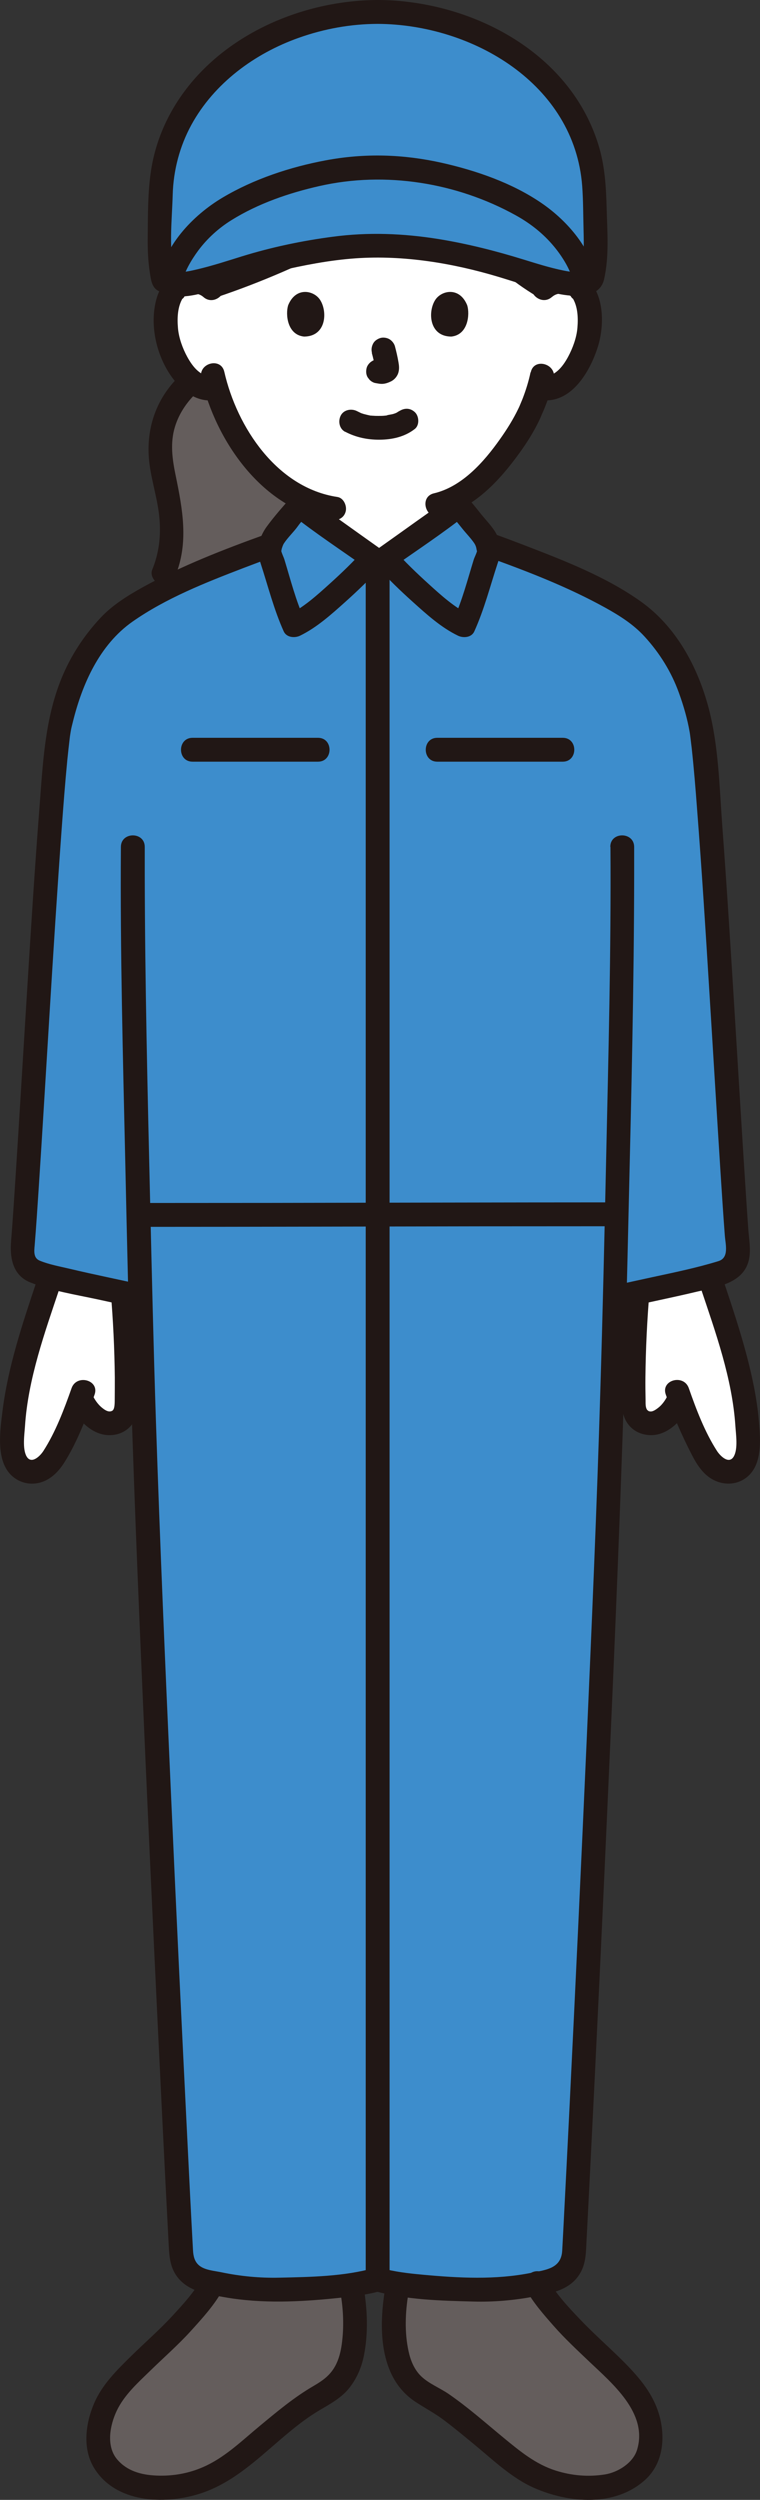 <?xml version="1.0" encoding="UTF-8"?><svg id="_レイヤー_2" xmlns="http://www.w3.org/2000/svg" viewBox="0 0 100.02 328.73"><rect x="0" y="0" width="100.02" height="328.73" fill="#333333" stroke="none"/><g id="_グループ_292"><g id="c"><path d="M5.51,171.39c.42-1.27.82-2.46,1.19-3.56,2.76.75,5.92,1.38,9.46,2.16.34,4.03.66,10.55.48,14.97-.02.6-.35,1.32-.8,1.71-.34.3-.84.49-1.6.47-1.16-.04-2.88-1.42-3.61-3.32-.81,2.23-1.53,3.9-2.95,6.68-.43.84-.89,1.69-1.61,2.3-.71.61-1.74.95-2.62.62-1.32-.5-1.67-1.62-1.76-3.02-.36-5.68,1.87-13.1,3.82-19h0Z" style="fill:#fff;"/><path d="M94.54,171.39c1.95,5.91,4.18,13.32,3.82,19-.09,1.41-.44,2.52-1.76,3.02-.88.34-1.9,0-2.62-.62-.71-.61-1.18-1.46-1.61-2.3-1.42-2.78-2.15-4.45-2.95-6.68-.74,1.9-2.45,3.28-3.61,3.32-.76.03-1.27-.17-1.6-.47-.45-.4-.78-1.11-.8-1.71-.18-4.43.14-10.94.48-14.97,3.53-.77,6.7-1.41,9.46-2.16.36,1.1.77,2.29,1.19,3.56h0Z" style="fill:#fff;"/><path d="M4.82,168.49c-1.88,5.62-3.79,11.3-4.51,17.21-.3,2.42-.79,5.91.86,7.95.91,1.12,2.36,1.65,3.79,1.38,1.52-.29,2.65-1.38,3.46-2.64,1.74-2.74,2.95-5.96,4.03-9.01.67-1.91-2.36-2.73-3.03-.84-.99,2.8-2.1,5.76-3.71,8.26-.43.67-1.59,1.82-2.22.7-.56-1.01-.27-2.89-.2-3.98.41-6.23,2.61-12.32,4.58-18.2.64-1.92-2.39-2.75-3.03-.84h0Z" style="fill:#211715;"/><path d="M14.57,169.84c.32,3.76.5,7.53.54,11.3,0,.91,0,1.83-.01,2.74-.01.51.04,1.44-.34,1.64-.4.21-.83,0-1.29-.37-.66-.52-1.1-1.24-1.44-1.99-.34-.78-1.48-.96-2.15-.56-.8.47-.91,1.37-.56,2.15.88,1.99,2.86,4.04,5.19,3.97,1.23-.03,2.31-.58,3-1.6.69-1.02.71-2.18.74-3.36.09-4.64-.14-9.3-.53-13.92-.07-.85-.67-1.57-1.57-1.57-.8,0-1.64.72-1.57,1.57h0Z" style="fill:#211715;"/><path d="M92.2,169.32c1.97,5.88,4.17,11.96,4.58,18.2.07,1.1.36,2.97-.2,3.98-.62,1.12-1.78-.02-2.22-.7-1.61-2.5-2.73-5.46-3.71-8.26-.67-1.9-3.71-1.08-3.03.84.96,2.72,2.1,5.35,3.42,7.91.68,1.32,1.52,2.64,2.88,3.33,1.34.68,2.93.65,4.17-.22,2.29-1.61,2-5.03,1.79-7.48-.26-3.02-.9-6-1.68-8.93-.86-3.21-1.91-6.36-2.96-9.5-.64-1.91-3.68-1.09-3.03.84h0Z" style="fill:#211715;"/><path d="M82.34,169.84c-.39,4.62-.63,9.28-.53,13.92.02,1.18.05,2.34.74,3.36.69,1.02,1.77,1.55,3,1.6,2.33.08,4.32-2,5.19-3.97.34-.78.23-1.69-.56-2.15-.67-.39-1.81-.22-2.15.56-.33.75-.77,1.48-1.44,1.99-.46.35-.87.6-1.3.37.15.08-.09-.08-.12-.12-.08-.1-.14-.28-.16-.39-.07-.31-.04-.68-.05-1-.02-.96-.03-1.91-.02-2.87.04-3.77.22-7.54.54-11.3.07-.85-.77-1.57-1.57-1.57-.91,0-1.5.72-1.57,1.57h0Z" style="fill:#211715;"/><path d="M32.82,59.6c-2.28-2.93-3.62-6.02-4.38-8.62-1.12.29-2.33-.13-3.14-.79-1.82-1.49-2.57-3.56-3.03-4.91-.65-1.91-.69-5,.28-6.68.32-.56,1.08-1.52,2.85-1.58.72-.03,1.55.17,2.22.69,3.14-1.02,6.63-2.38,10.15-3.94,3.63-.79,8.15-1.55,11.94-1.47,4.63-.1,10.37,1.07,14.23,2,1.23.3,2.86.82,4.57,1.35,1.07.81,2.16,1.52,3.21,2.13.68-.57,1.55-.78,2.29-.75,1.77.06,2.52,1.02,2.85,1.58.97,1.68.93,4.77.28,6.68-.46,1.35-1.21,3.43-3.03,4.91-.75.61-1.85,1.02-2.9.84,0,0-.1-.02-.28-.05-.33,1.1-.75,2.18-1,2.71-.74,2-4.82,9.03-9.98,11.76l.03.25c.03.33.06.65.1.98-1.54,1.13-8.74,6.25-9.34,6.68h-1.67c-.55-.39-6.69-4.75-8.87-6.33.05-.4.1-.79.13-1.19-2.55-1.11-4.81-2.98-6.96-5.55-.19-.22-.37-.45-.55-.68h0Z" style="fill:#fff;"/><path d="M21.39,56.11c-.06.23-.11.46-.16.69-.64,3.29.66,6.81,1.17,10.14.43,2.84.27,5.79-.86,8.41,0,0-.51,1.18-1.21,2.82,4.61-2.46,10.65-4.82,15.25-6.47.13-.52.39-1.02.68-1.36.97-1.12,2.18-2.74,3.17-3.84,0,0,.26-.31.64-.75-2.44-1.12-4.63-2.96-6.71-5.44-2.61-3.13-4.1-6.5-4.93-9.29-1.12.29-2.33-.13-3.14-.79-.03-.03-.06-.05-.1-.08-1.82,1.55-3.2,3.67-3.82,5.99h0Z" style="fill:#645d5c;"/><path d="M30.72,77c.68-.24,1.35-.58,2.01-.89,1.01-.46,2.02-.93,3.03-1.4.79-.37,1.58-.74,2.38-1.1.08-.04.17-.07.25-.11.07-.03.21-.09-.13.05-.4.17-.05.03.05-.01.2-.08.4-.16.59-.25.78-.37,1.48-.99,1.89-1.75.38-.71.52-1.46.64-2.24.18-1.15.38-2.3.48-3.46.07-.82-.78-1.61-1.57-1.57-.91.04-1.49.69-1.57,1.57-.12,1.32-.36,2.74-.7,4.15-.05.19.15-.25.03-.09-.04.05-.07.12-.1.18-.18.31.14-.1-.05.07-.05.04-.12.11-.17.16.17-.2.12-.08.02-.02-.08.05-.15.1-.23.14-.03.02-.36.18-.22.12.14-.06-.11.04-.11.04-.12.05-.26.11-.38.16-.02,0-.03.01-.05.02-.08.03-.16.07-.24.11-1.69.77-3.37,1.56-5.05,2.34-.44.2-.87.4-1.31.6-.14.06-.28.12-.42.19-.35.16.39-.15.1-.05-.77.27-1.37,1.09-1.1,1.93.25.77,1.1,1.39,1.93,1.1h0Z" style="fill:#211715;"/><path d="M58.4,65.71c.1,1.08.26,2.16.43,3.23.09.56.14,1.12.31,1.67.22.71.6,1.41,1.16,1.91.31.28.66.53,1.03.72.25.13.51.23.77.34.5.19-.36-.18-.17-.08,1.5.77,3.05,1.44,4.57,2.16.73.34,1.45.7,2.19,1.01.76.32,1.76-.34,1.93-1.1.21-.92-.28-1.59-1.1-1.93.78.33.07.02-.12-.07-.33-.15-.65-.31-.98-.46-.88-.42-1.76-.83-2.64-1.25-.68-.32-1.36-.65-2.04-.97-.07-.03-.15-.07-.22-.1-.02,0-.04-.02-.06-.03-.11-.05-.26-.11-.38-.16-.05-.02-.29-.13-.05-.01-.14-.07-.28-.14-.41-.22-.04-.03-.27-.17-.09-.05.16.11.01,0-.02-.02-.05-.05-.1-.1-.15-.15-.23-.2.08.06.05.08-.02.01-.21-.35-.23-.38-.09-.13.07.14.06.15,0-.02-.09-.25-.09-.28-.04-.13-.07-.25-.1-.38-.06-.3-.1-.61-.15-.92-.07-.44-.15-.88-.21-1.33-.03-.19-.03-.22-.06-.48-.04-.3-.07-.6-.09-.9-.07-.82-.67-1.61-1.57-1.57-.79.04-1.65.69-1.57,1.57h0Z" style="fill:#211715;"/><path d="M23.06,75.76c1.81-4.38.97-8.8.05-13.27-.44-2.12-.73-4.25-.09-6.35.59-1.94,1.78-3.58,3.3-4.91,1.53-1.33-.7-3.55-2.22-2.22-3.58,3.13-5.06,7.55-4.4,12.2.33,2.32,1.07,4.58,1.28,6.92.21,2.34-.05,4.61-.95,6.79-.32.79.35,1.73,1.1,1.93.9.25,1.61-.31,1.93-1.1h0Z" style="fill:#211715;"/><path d="M57.33,22.49c1.42,3.23,2.93,6.56,5.09,9.37,2.21,2.88,5.04,5.19,8.14,7.06,1.74,1.05,3.32-1.67,1.59-2.71-2.77-1.68-5.39-3.75-7.34-6.37-2-2.69-3.42-5.88-4.76-8.94-.34-.78-1.48-.96-2.15-.56-.8.47-.91,1.37-.56,2.15h0Z" style="fill:#211715;"/><path d="M57.57,20.19c-4,3.62-8.82,6.37-13.58,8.85-5.24,2.74-10.68,5.13-16.29,7.01-1.91.64-1.09,3.68.84,3.03,5.86-1.96,11.57-4.47,17.04-7.32,5-2.61,10.01-5.54,14.22-9.34,1.5-1.36-.72-3.58-2.22-2.22h0Z" style="fill:#211715;"/><path d="M28.98,36.82c-1.59-1.42-3.83-1.75-5.77-.86-1.39.64-2.24,1.95-2.63,3.39-.89,3.28-.06,7.12,1.82,9.93,1.29,1.92,3.33,3.66,5.81,3.34.84-.11,1.57-.64,1.57-1.57,0-.76-.72-1.68-1.57-1.57-1.71.22-2.82-1.19-3.57-2.56-.6-1.1-1.11-2.48-1.22-3.79-.12-1.42-.03-2.86.65-3.96-.26.41.4-.34.16-.17.31-.23.39-.26.72-.33.64-.14,1.29-.07,1.81.38,1.5,1.34,3.74-.87,2.22-2.22h0Z" style="fill:#211715;"/><path d="M72.65,39.05c.48-.43,1.1-.52,1.71-.41.39.07.49.11.82.35-.24-.17.41.57.16.17.68,1.1.77,2.54.65,3.96-.11,1.31-.63,2.69-1.22,3.79-.74,1.37-1.85,2.79-3.57,2.56-.84-.11-1.57.8-1.57,1.57,0,.94.73,1.46,1.57,1.57,4.02.52,6.49-3.82,7.5-7.07.9-2.92.86-7.44-2-9.31-1.95-1.27-4.59-.92-6.27.59-1.51,1.35.72,3.57,2.22,2.22h0Z" style="fill:#211715;"/><path d="M37.92,40.15c-.36,1.17-.13,3.88,2.1,4.11,2.94-.02,3.1-3.29,2.11-4.82-.81-1.26-3.2-1.78-4.21.71Z" style="fill:#211715;"/><path d="M61.49,40.15c.36,1.17.13,3.88-2.1,4.11-2.94-.02-3.1-3.29-2.11-4.82.81-1.26,3.2-1.78,4.21.71h0Z" style="fill:#211715;"/><path d="M24.68,37.11c-.37-1.32-.95-3.83-.95-3.83-.58-2.46-.66-7.72-.02-10.8,2.33-11.42,13.82-20.48,25.86-19.81,3.64-.2,7.22.49,10.52,1.86,5.85,2.43,10.81,7.03,13.52,12.64.62,1.28,1.12,2.61,1.49,3.98.12.44.23.89.31,1.34.73,3.52,1.63,10.44.04,14.85" style="fill:none;"/><path d="M69.82,48.97c-.24,1.13-.58,2.24-.99,3.32-.15.4-.25.6-.44,1.07-.16.39.11-.23-.02.05-.05.1-.09.2-.14.3-.68,1.42-1.52,2.76-2.43,4.04-2.11,2.99-4.99,6.25-8.69,7.12-1.97.46-1.13,3.49.84,3.03,4.4-1.03,7.79-4.71,10.34-8.23.99-1.36,1.91-2.8,2.64-4.32.16-.33.3-.66.44-1,.17-.4-.13.28.06-.13.12-.26.23-.54.34-.81.46-1.17.85-2.38,1.11-3.61.41-1.97-2.62-2.82-3.03-.84h0Z" style="fill:#211715;"/><path d="M26.49,49.73c1.89,8.28,8.12,17.31,17.07,18.65.84.13,1.69-.21,1.93-1.1.2-.74-.25-1.81-1.1-1.93-7.93-1.2-13.2-9.14-14.87-16.46-.45-1.97-3.48-1.14-3.03.84h0Z" style="fill:#211715;"/><path d="M45.42,56.77c1.41.74,2.92,1.06,4.52,1.05,1.68-.01,3.31-.37,4.65-1.41.65-.51.57-1.7,0-2.22-.69-.63-1.53-.54-2.22,0,.54-.42-.01-.01-.18.08-.13.07-.49.18.01.01-.12.04-.24.09-.37.13-.33.11-.7.12-1.02.23.17-.06.26-.03.02,0-.1.01-.2.02-.3.03-.24.02-.48.02-.73.02-.22,0-.43,0-.65-.02-.1,0-.2-.01-.3-.02-.06,0-.11-.01-.17-.02-.12-.01-.07,0,.15.02-.01.04-.87-.19-.96-.21-.13-.04-.26-.09-.4-.13-.35-.12.33.16.02,0-.16-.08-.33-.16-.49-.24-.73-.38-1.74-.21-2.15.56-.38.73-.21,1.74.56,2.15h0Z" style="fill:#211715;"/><path d="M48.93,46.4c.19.71.37,1.44.47,2.17l-.06-.42c.01.1.02.2,0,.3l.06-.42s-.02.09-.03.13l.16-.38s-.03.06-.05.09l.25-.32s-.04.05-.07.07l.32-.25c-.06.04-.11.06-.17.09l.38-.16c-.09.04-.19.07-.29.08l.42-.06c-.09.01-.18.01-.27,0l.42.06c-.1-.01-.2-.04-.3-.05-.21-.07-.42-.07-.63-.03-.21,0-.4.07-.58.19-.33.19-.64.56-.72.94-.09.4-.07.85.16,1.21l.25.32c.2.19.43.33.69.4.27.04.54.11.82.12.45.02.86-.12,1.26-.31.5-.23.9-.71,1.03-1.25.11-.46.07-.83-.01-1.3-.12-.7-.28-1.39-.46-2.07-.1-.38-.39-.74-.72-.94s-.83-.28-1.21-.16c-.38.12-.75.36-.94.72-.2.38-.27.79-.16,1.21h0Z" style="fill:#211715;"/><path d="M49.7,1.57c-13.54,0-28.56,9.15-28.56,24.72,0,2.81-.47,7.45.39,10.53.48.21.88.38.88.38,2.07.89,9.37-2.01,13.06-2.89,3.86-.93,9.6-2.09,14.23-2,4.63-.1,10.37,1.07,14.23,2,3.68.89,10.98,3.78,13.06,2.89,0,0,.39-.17.88-.38.87-3.08.39-7.72.39-10.53,0-15.57-14.5-24.72-28.56-24.72h0Z" style="fill:#3d8dcc;"/><path d="M49.7,0c-10.57.04-21.81,5.17-27.12,14.63-1.34,2.38-2.27,5.01-2.69,7.71-.45,2.89-.42,5.89-.45,8.81-.02,1.6.04,3.19.29,4.77.13.81.23,1.8,1,2.27.4.24,1.02.49,1.48.61,2.17.6,4.85-.37,6.92-.97,2.52-.73,4.99-1.6,7.55-2.19,3.33-.77,6.71-1.43,10.13-1.67,6.3-.44,12.78.63,18.8,2.44,2.59.78,5.15,1.69,7.8,2.22,2.03.41,5.49.74,6.09-1.9.69-3.05.42-6.24.34-9.33-.08-2.89-.24-5.69-1.12-8.47C75.3,8.05,64.59,1.57,53.71.25,52.38.08,51.05,0,49.7,0c-2.02,0-2.03,3.14,0,3.14,12.43.05,25.9,7.86,26.92,21.32.14,1.91.13,3.86.18,5.77.05,2.06.09,4.17-.45,6.17l.72-.94c-.16.07-1.1.57-.61.26-.05.03-.46.1-.1.05-.12.02-.26.02-.38.02-.66,0-1.2-.09-1.84-.22-1.77-.36-3.51-.91-5.23-1.44-3.69-1.14-7.4-2.08-11.22-2.7-4.63-.74-9.24-.92-13.89-.3-4.04.53-8.04,1.37-11.93,2.57-1.96.61-3.92,1.25-5.92,1.72-.77.18-1.51.35-2.28.37-.11,0-.22,0-.33,0-.1,0-.2,0-.3-.02.19.03.19.02.02-.01-.08-.01-.41-.11.11.06-.28-.09-.56-.24-.83-.36l.72.94c-.91-3.44-.43-7.29-.33-10.81.09-3.2.92-6.35,2.45-9.16,3-5.49,8.34-9.41,14.17-11.47,3.33-1.18,6.82-1.81,10.35-1.82,2.02,0,2.03-3.15,0-3.14Z" style="fill:#211715;"/><path d="M23.99,37.2c.15-1.28,1.2-3.04,2.09-4.24,1.19-1.6,2.69-2.96,4.38-4.01,3.52-2.19,7.57-3.58,11.6-4.49,8.66-1.96,18.04-.45,25.81,3.85,1.95,1.08,3.65,2.42,5.07,4.14,1.07,1.29,2.32,3.27,2.48,4.74.1.84.65,1.57,1.57,1.57.77,0,1.67-.72,1.57-1.57-.49-4.29-3.89-8.17-7.33-10.51-3.84-2.62-8.53-4.24-13.04-5.26-5.11-1.15-10.2-1.3-15.35-.33-4.68.88-9.43,2.45-13.54,4.89-3.93,2.33-7.9,6.48-8.44,11.22-.1.84.79,1.57,1.57,1.57.93,0,1.48-.72,1.57-1.57h0Z" style="fill:#211715;"/><path d="M50.28,73.36h-1.21c-.65-.46-9.21-6.54-9.62-6.88-.99,1.1-2.21,2.72-3.17,3.84-.3.35-.55.84-.68,1.36-7.05,2.53-17.49,6.74-20.98,10.38-4.28,4.46-5.62,8.52-6.71,13.15-1.31,5.56-3.98,57.78-4.96,69.01-.11,1.31.49,2.62,1.75,3.02,3.75,1.2,8.38,2.03,13.8,3.27.17,6.66.3,11.36.33,12.34,1.01,33.13,4.18,97.72,5.04,113.49.09,1.68,1.21,3.06,2.66,3.45,2.78.74,6.28,1.34,9.27,1.31,4.2-.05,10.84-.46,13.92-1.36,3.07.9,9.72,1.31,13.92,1.36,2.99.03,6.49-.56,9.27-1.31,1.45-.39,2.57-1.77,2.66-3.45.86-15.77,4.03-80.35,5.04-113.49.03-.97.16-5.62.33-12.2,5.7-1.33,10.56-2.18,14.45-3.42,1.25-.4,1.86-1.71,1.75-3.02-.97-11.23-3.65-63.45-4.96-69.01-1.09-4.62-2.43-8.68-6.71-13.15-3.53-3.68-14.2-7.96-21.25-10.47-.14-.48-.38-.94-.66-1.26-.97-1.12-2.18-2.74-3.17-3.84-.42.34-8.98,6.42-9.62,6.88h-.46,0Z" style="fill:#3d8dcc;"/><path d="M18.92,169c-3.23-.74-6.49-1.38-9.72-2.15-1.3-.31-2.72-.56-3.96-1.07-.84-.34-.75-1.21-.68-1.98.2-2.44.36-4.89.52-7.33.51-7.72.96-15.45,1.44-23.17.5-8.12,1.01-16.24,1.6-24.35.22-3.01.45-6.01.74-9.01.1-.99.21-1.99.33-2.98.04-.33-.05.32.03-.22.03-.17.05-.34.08-.51.07-.44.18-.87.29-1.3,1.23-4.98,3.5-10.13,7.84-13.18,4.41-3.09,9.62-5.14,14.62-7.06,1.23-.47,2.46-.93,3.7-1.38,1.89-.68,1.07-3.72-.84-3.03-5.47,1.97-10.97,4.1-16.07,6.91-2,1.11-4.01,2.35-5.59,4.03-2.2,2.35-3.94,5.01-5.16,7.99-2.18,5.35-2.44,11.08-2.88,16.77-.64,8.19-1.15,16.38-1.66,24.57-.51,8.16-.99,16.32-1.52,24.48-.18,2.73-.35,5.45-.57,8.17-.18,2.22.21,4.53,2.56,5.45,2.8,1.1,5.92,1.59,8.85,2.22,1.74.38,3.48.75,5.21,1.15,1.97.45,2.81-2.58.84-3.03h0Z" style="fill:#211715;"/><path d="M64.32,73.3c5.22,1.88,10.45,3.91,15.32,6.6,1.91,1.06,3.72,2.2,5.2,3.82,1.97,2.15,3.52,4.64,4.51,7.39.6,1.66,1.11,3.4,1.41,5.14.03.16.05.32.07.47.01.08.02.15.03.23.03.2-.05-.39,0,0,.06.47.11.94.17,1.4.29,2.68.51,5.37.71,8.06.62,7.97,1.12,15.94,1.61,23.91.5,7.97.97,15.95,1.48,23.92.18,2.74.35,5.48.56,8.22.09,1.19.6,2.94-.85,3.38-2.86.88-5.79,1.48-8.71,2.11-1.69.37-3.39.73-5.07,1.12-1.97.45-1.14,3.48.84,3.03,3.36-.77,6.74-1.44,10.09-2.24,2.71-.65,6.32-1.1,6.91-4.4.22-1.23-.03-2.57-.12-3.82-.1-1.36-.19-2.72-.28-4.09-.52-7.87-.98-15.74-1.47-23.6-.52-8.44-1.04-16.88-1.67-25.31-.38-5.14-.48-10.53-1.8-15.54-1.44-5.43-4.28-10.71-8.95-14.02-4.59-3.26-10.1-5.38-15.32-7.39-1.27-.49-2.55-.97-3.83-1.43-1.91-.69-2.73,2.35-.84,3.03h0Z" style="fill:#211715;"/><path d="M70.57,300.24c.95,1.84,4.19,5.46,5.26,6.49,3.19,3.07,4.85,4.54,7.17,7.1,1.78,1.97,3.26,5.66,2.37,8.71-.61,2.09-2.41,3.32-4.42,4.14-.88.36-4.19.61-5.86.3-2.61-.48-4.95-1.39-6.9-2.89-3.34-2.57-6.13-5.12-9.66-7.73-1.24-.92-2.78-1.55-3.96-2.55-.68-.57-1.18-1.33-1.59-2.12-1.39-2.65-1.27-7.58-.74-10.53" style="fill:#645d5c;"/><path d="M28.02,300.24c-.95,1.84-4.19,5.46-5.26,6.49-3.19,3.07-4.85,4.54-7.17,7.1-1.78,1.97-3.26,5.66-2.37,8.71.61,2.09,2.41,3.32,4.42,4.14.88.36,4.19.61,5.86.3,2.61-.48,4.95-1.39,6.9-2.89,3.34-2.57,6.13-5.12,9.66-7.73,1.24-.92,2.78-1.55,3.96-2.55.68-.57,1.18-1.33,1.59-2.12,1.39-2.65,1.27-7.58.74-10.53" style="fill:#645d5c;"/><path d="M69.21,301.03c.95,1.76,2.35,3.34,3.66,4.83,1.45,1.65,3.05,3.13,4.64,4.65,3.05,2.9,7.78,6.8,6.34,11.61-.52,1.75-2.53,3-4.27,3.27-2.2.34-4.34.15-6.44-.51-2.65-.84-4.7-2.54-6.82-4.28-2.38-1.96-4.71-4.03-7.25-5.78-1.17-.81-2.6-1.35-3.64-2.34-.91-.88-1.4-2.08-1.66-3.29-.54-2.44-.44-5.15-.02-7.61.14-.84-.22-1.69-1.1-1.93-.76-.21-1.79.26-1.93,1.1-.89,5.16-.94,11.85,3.93,15.07,1.28.85,2.62,1.54,3.85,2.48,1.35,1.02,2.65,2.1,3.95,3.17,2.46,2.03,4.9,4.39,7.85,5.69,4.58,2.01,10.62,2.52,14.59-1.05,2.22-2,2.65-5.06,2.04-7.86-.62-2.86-2.3-5.04-4.28-7.1-2.01-2.09-4.23-3.97-6.23-6.07-1.63-1.7-3.37-3.55-4.49-5.64-.96-1.78-3.67-.2-2.71,1.59h0Z" style="fill:#211715;"/><path d="M26.66,299.45c-1.01,1.87-2.52,3.51-3.95,5.06-1.72,1.87-3.65,3.54-5.46,5.32-1.89,1.86-3.81,3.74-4.87,6.22-1.13,2.64-1.56,5.98.03,8.53,2.82,4.54,9.13,4.79,13.71,3.39,6.34-1.93,10.35-7.72,15.9-11.01,1.47-.87,2.98-1.67,4.04-3.06.93-1.22,1.53-2.63,1.83-4.13.59-2.96.47-6.06-.04-9.02-.15-.84-1.17-1.31-1.93-1.1-.88.24-1.24,1.09-1.1,1.93.38,2.17.46,4.49.16,6.67-.14,1.01-.39,2.04-.9,2.94-.68,1.21-1.65,1.88-2.83,2.57-2.55,1.48-4.81,3.38-7.08,5.26-2.19,1.81-4.35,3.91-6.93,5.16-2.11,1.03-4.39,1.46-6.72,1.35-1.92-.09-3.78-.58-5.09-2.11-1.49-1.74-.97-4.48-.08-6.38.98-2.08,2.77-3.69,4.4-5.27,1.77-1.73,3.65-3.37,5.32-5.2,1.54-1.7,3.2-3.51,4.29-5.54.96-1.78-1.75-3.37-2.71-1.59h0Z" style="fill:#211715;"/><path d="M49.28,298.23c-3.98,1.12-8.38,1.19-12.49,1.28-2.59.06-5.12-.18-7.66-.71-.9-.19-2.14-.27-2.89-.87-.64-.51-.8-1.26-.84-2.03-.26-4.76-.5-9.52-.73-14.27-.77-15.48-1.51-30.97-2.2-46.46-.72-16.11-1.42-32.23-1.95-48.35-.32-9.72-.54-19.44-.77-29.16-.33-14.2-.67-28.41-.7-42.62,0-1.22,0-2.44,0-3.67.01-2.02-3.13-2.03-3.14,0-.1,13.86.27,27.73.58,41.58.22,10.1.45,20.2.76,30.3.49,16.02,1.19,32.03,1.89,48.05.71,16.04,1.47,32.09,2.26,48.13.25,5.11.51,10.23.78,15.34.08,1.47.09,2.94.88,4.24,1.41,2.29,4.11,2.65,6.55,3.08,4.86.85,9.81.61,14.7.11,1.93-.2,3.91-.41,5.78-.94,1.94-.55,1.12-3.58-.84-3.03h0Z" style="fill:#211715;"/><path d="M48.13,76.17c0,2.57,0,5.14,0,7.71,0,5.59,0,11.19,0,16.78,0,7.89,0,15.77,0,23.66v59.08c0,10.39,0,20.77,0,31.16,0,9.76,0,19.52,0,29.29,0,8.41,0,16.82,0,25.23,0,6.32,0,12.65,0,18.97v11.57c0,2.02,3.14,2.03,3.14,0v-8.16c0-5.71,0-11.42,0-17.13,0-7.97,0-15.94,0-23.92,0-9.5,0-19,0-28.51,0-10.26,0-20.53,0-30.79v-85.27c0-6.21,0-12.43,0-18.64,0-3.36,0-6.72,0-10.09,0-.31,0-.62,0-.93,0-2.02-3.15-2.03-3.14,0h0Z" style="fill:#211715;"/><path d="M19.02,161.33c12.61,0,31.54-.05,44.15-.07,3.76,0,13.28-.01,17.04-.01,2.02,0,2.03-3.14,0-3.14-12.96,0-31.7.05-44.66.07-3.4,0-13.13.01-16.53.01-2.02,0-2.03,3.14,0,3.14h0Z" style="fill:#211715;"/><path d="M80.34,111.38c.09,13.7-.27,27.41-.57,41.1-.22,10.09-.45,20.19-.76,30.28-.46,15.45-1.13,30.89-1.81,46.33-.71,16.02-1.46,32.04-2.25,48.05-.27,5.4-.54,10.79-.82,16.19-.05.87-.09,1.75-.14,2.62-.13,2.36-2.12,2.53-4.06,2.92-4.71.95-9.53.69-14.29.25-1.85-.17-3.73-.38-5.53-.89-1.95-.55-2.78,2.48-.84,3.03,4.16,1.17,8.76,1.28,13.06,1.39,2.62.07,5.19-.15,7.76-.62,2.43-.45,5.06-.87,6.35-3.26.69-1.28.68-2.71.75-4.11.05-1.02.11-2.04.16-3.07.13-2.56.26-5.12.39-7.69.78-15.42,1.51-30.84,2.2-46.26.75-16.51,1.46-33.02,2.02-49.53.33-9.92.56-19.85.79-29.77.34-14.43.69-28.87.71-43.3,0-1.22,0-2.44,0-3.67-.01-2.02-3.16-2.03-3.14,0h0Z" style="fill:#211715;"/><path d="M59.25,67.59c.55.62,1.07,1.27,1.59,1.92.51.64,1.12,1.25,1.58,1.93.12.18.21.39.26.6.03.12.08.59.12.32-.06.38-.34.87-.46,1.25-.81,2.63-1.5,5.32-2.63,7.83l2.15-.56c-2.03-.99-3.78-2.57-5.44-4.08-1.59-1.44-3.15-2.94-4.58-4.54l-.32,2.47c3.32-2.35,6.76-4.6,9.94-7.13.67-.53.55-1.67,0-2.22-.66-.66-1.56-.53-2.22,0,.64-.51-.12.08-.28.2-.36.26-.71.51-1.07.77-1.04.75-2.08,1.49-3.13,2.23-1.61,1.15-3.22,2.3-4.83,3.44-.85.61-1.04,1.67-.32,2.47,1.48,1.65,3.09,3.2,4.74,4.68,1.8,1.62,3.72,3.36,5.92,4.42.7.34,1.78.26,2.15-.56,1.31-2.89,2.08-5.94,3.07-8.95.04-.13.26-.74.04-.17.18-.48.32-.84.34-1.38.04-.95-.27-1.96-.8-2.75-.51-.77-1.19-1.47-1.77-2.19-.6-.75-1.2-1.5-1.84-2.22-1.34-1.52-3.56.71-2.22,2.22h0Z" style="fill:#211715;"/><path d="M38.33,65.37c-1.08,1.22-2.21,2.5-3.19,3.83-.4.54-.72,1.15-.94,1.79-.49,1.41-.26,2.06.07,2.92-.17-.46-.03-.05.03.17.98,3.01,1.74,6.06,3.04,8.95.37.81,1.45.9,2.15.56,2.2-1.07,4.12-2.8,5.93-4.42,1.65-1.48,3.27-3.03,4.75-4.68.72-.8.54-1.86-.32-2.47-1.61-1.14-3.22-2.29-4.83-3.44-1.04-.74-2.08-1.49-3.13-2.23-.36-.26-.71-.51-1.07-.77-.17-.12-.91-.7-.28-.2-.66-.53-1.57-.65-2.22,0-.55.55-.67,1.69,0,2.22,3.19,2.53,6.63,4.78,9.94,7.13l-.32-2.47c-1.43,1.6-2.99,3.1-4.59,4.54-1.66,1.5-3.42,3.09-5.45,4.08l2.15.56c-1.13-2.51-1.81-5.2-2.61-7.83-.12-.39-.36-.83-.44-1.22-.04-.2.05.11.05.05,0-.1,0-.19.03-.28.08-.25.15-.49.29-.71.53-.8,1.3-1.51,1.84-2.27.4-.56.87-1.06,1.33-1.57,1.34-1.51-.88-3.75-2.22-2.23h0Z" style="fill:#211715;"/><path d="M25.34,100.16h16.51c2.02,0,2.03-3.14,0-3.14h-16.51c-2.02,0-2.03,3.14,0,3.14h0Z" style="fill:#211715;"/><path d="M57.55,100.16h16.51c2.02,0,2.03-3.14,0-3.14h-16.51c-2.02,0-2.03,3.14,0,3.14h0Z" style="fill:#211715;"/></g></g></svg>